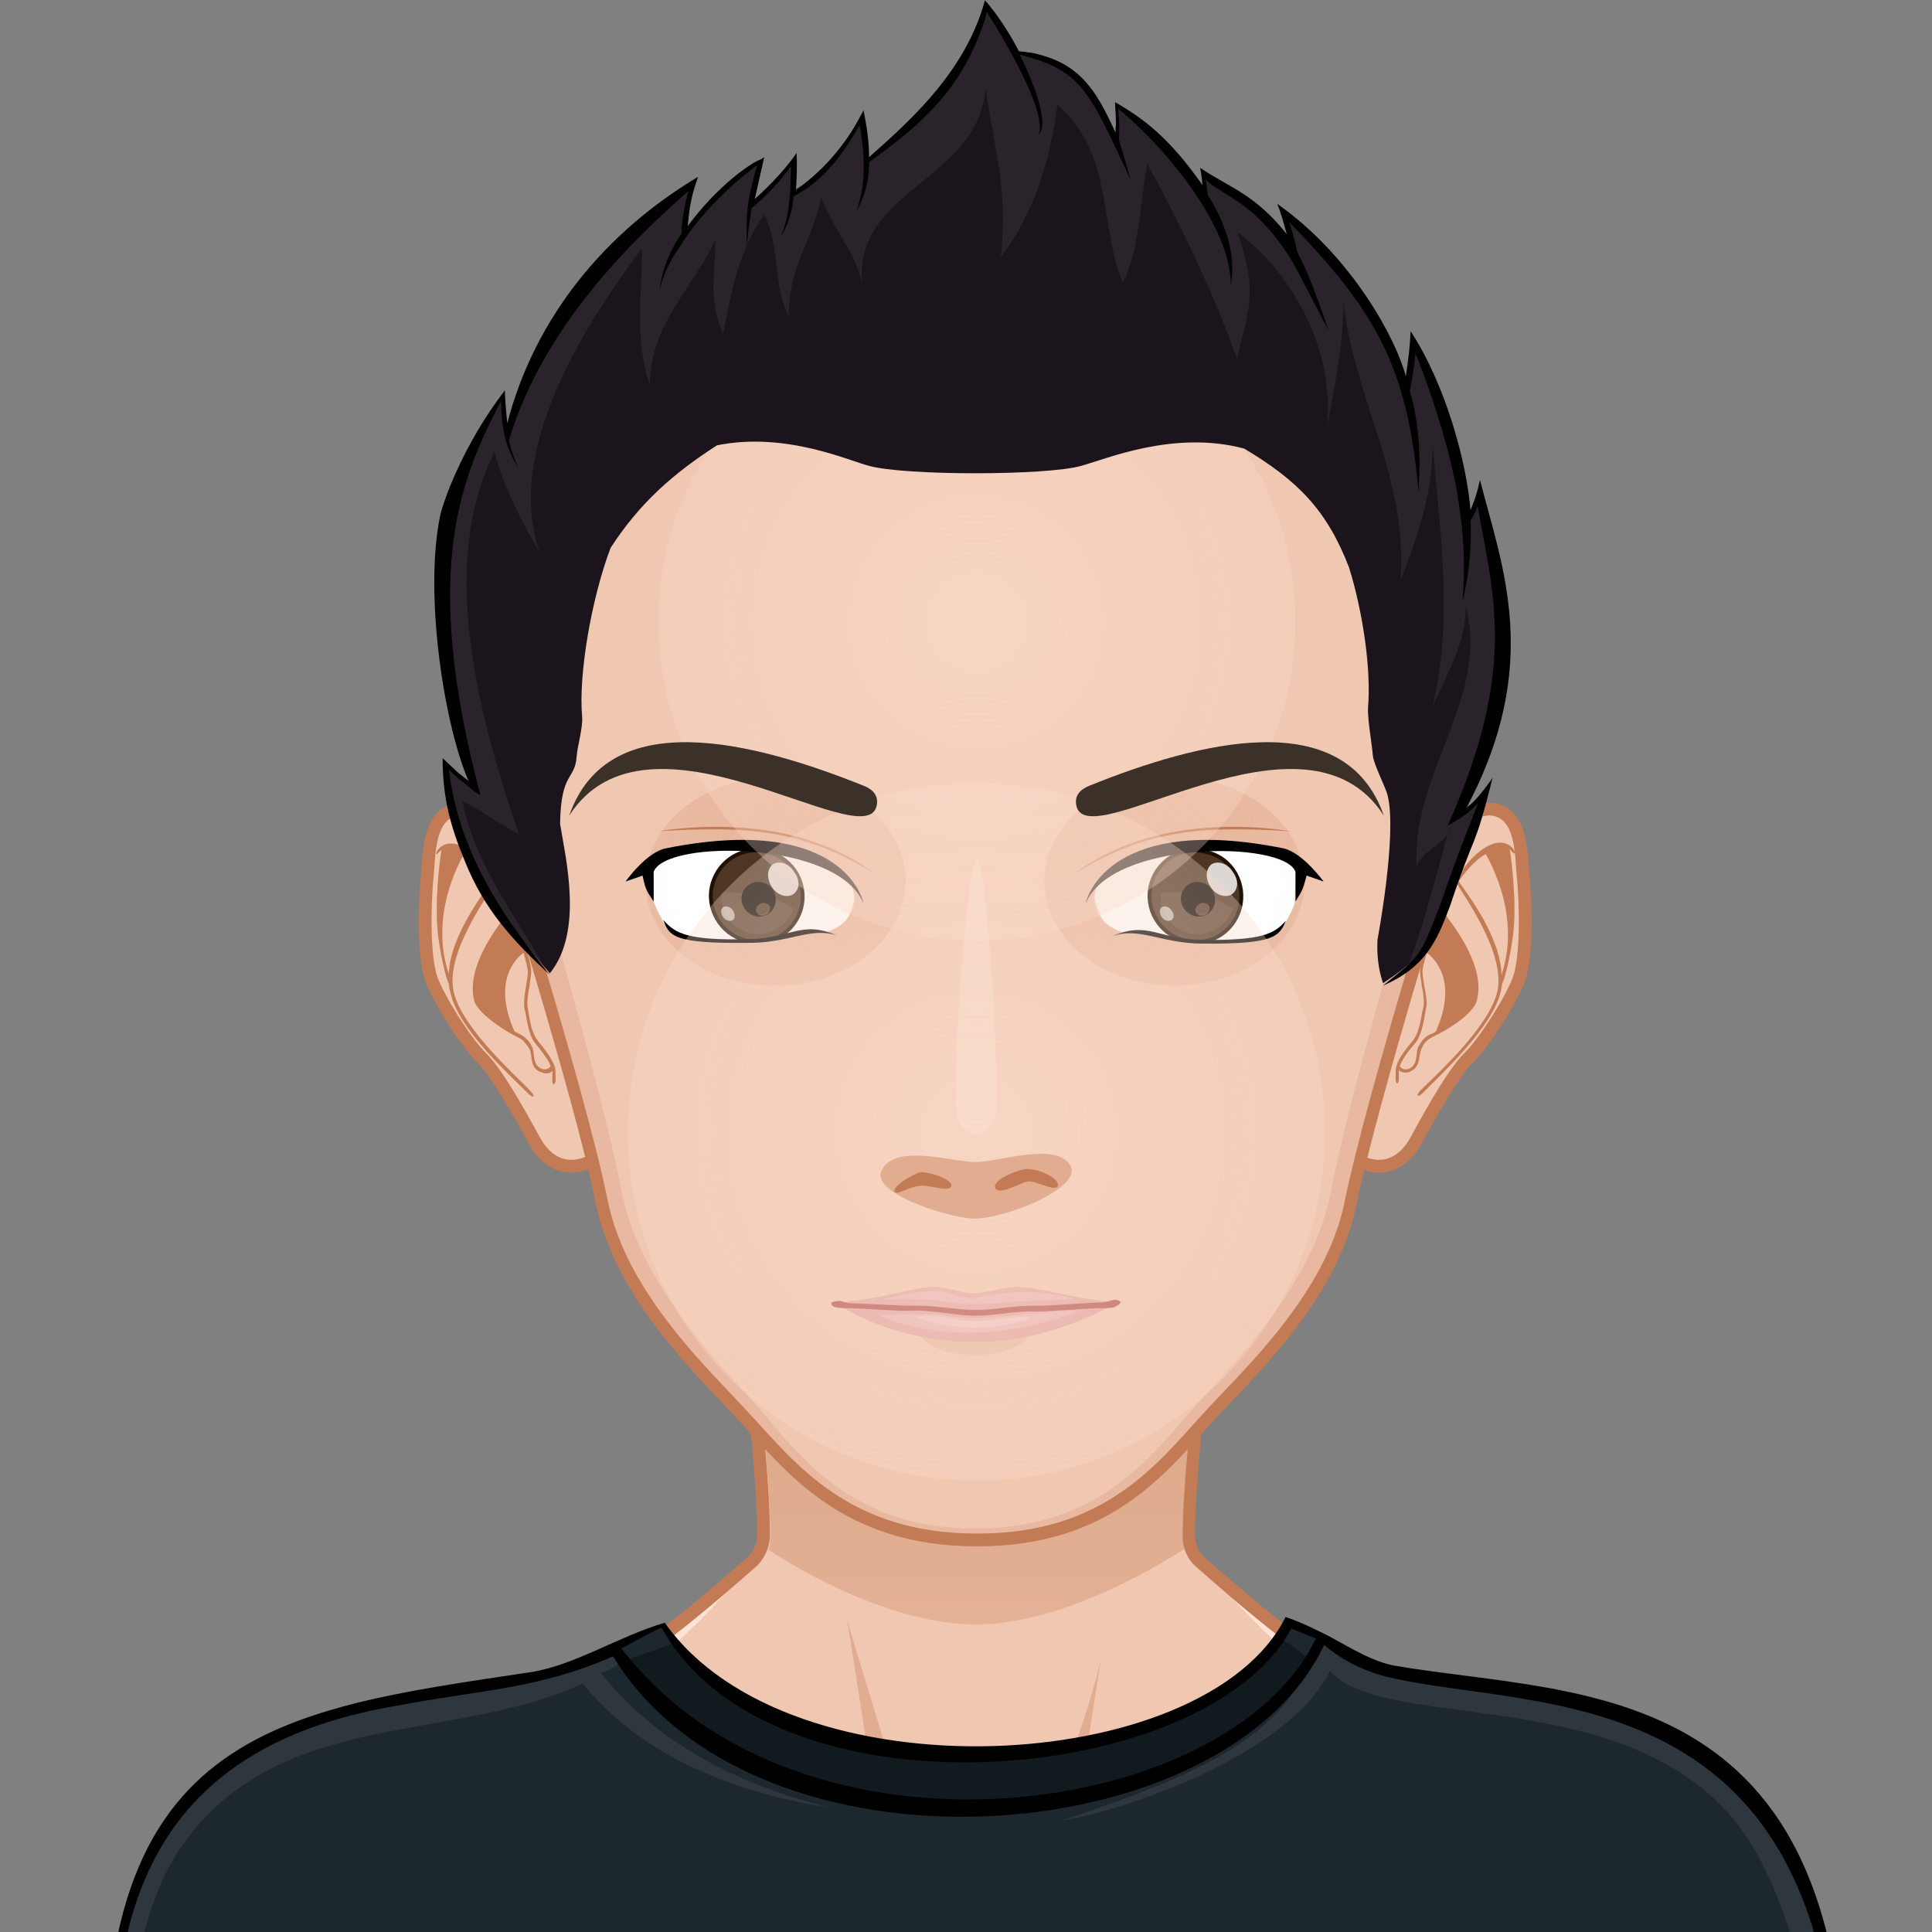 <?xml version="1.0" encoding="utf-8"?>
<!-- Generator: Adobe Illustrator 19.2.1, SVG Export Plug-In . SVG Version: 6.00 Build 0)  -->
<svg version="1.1" id="Layer_2" xmlns="http://www.w3.org/2000/svg" xmlns:xlink="http://www.w3.org/1999/xlink" x="0px" y="0px"
	 viewBox="0 0 800 800" style="enable-background:new 0 0 800 800;" xml:space="preserve">
<rect x="0" y="0" width="800" height="800" fill="#808080" stroke="none"/>
<style type="text/css">
	.st0{fill:#2A232B;}
	.st1{fill:#F0C7B1;}
	.st2{fill:#FFE4D6;}
	.st3{fill:#E1AC8F;}
	.st4{fill:none;stroke:#C27B55;stroke-width:1.553;}
	.st5{fill:url(#SvgjsPath3846_2_);}
	.st6{fill:#1D282E;}
	.st7{fill:#2D373D;}
	.st8{fill:#101A1F;}
	.st9{fill:#F0C7B1;stroke:#C27B55;stroke-width:1.553;}
	.st10{fill:#C27B55;}
	.st11{fill:#E8B9A0;}
	.st12{fill:url(#SvgjsPath3770_2_);}
	.st13{fill:#E0A4A0;}
	.st14{fill:#B2504A;}
	.st15{fill:#E8B4B1;}
	.st16{fill:#EFC6C3;}
	.st17{fill:url(#SvgjsPath3785_2_);}
	.st18{fill:#4D3623;stroke:#1F1105;stroke-width:0.518;}
	.st19{fill:#5C4633;}
	.st20{opacity:0.9;enable-background:new    ;}
	.st21{opacity:0.6;fill:#FFFFFF;enable-background:new    ;}
	.st22{opacity:0.8;fill:#FFFFFF;enable-background:new    ;}
	.st23{fill:url(#SvgjsPath3811_2_);}
	.st24{fill:url(#SvgjsPath3816_2_);}
	.st25{fill:url(#SvgjsPath3793_2_);}
	.st26{fill:url(#SvgjsPath3832_2_);}
	.st27{fill:url(#SvgjsPath3837_2_);}
	.st28{fill:url(#SvgjsPath2882_2_);}
	.st29{fill:url(#SvgjsPath2886_2_);}
	.st30{fill:#3B3128;}
	.st31{opacity:0.2;fill:#FFF5EF;enable-background:new    ;}
	.st32{fill:#1B141C;}
	.st33{fill:#26120B;}
</style>
<g id="svga-group-wrapper_1_" transform="scale(4 4)">
	<g id="svga-group-backs-single_1_">
	</g>
	
		<g id="svga-group-subwrapper_1_" transform="matrix(0.85 0 0 0.85 14.676 16.599) translate(0 2)">
		
			<g id="svga-group-hair-back_1_" transform="matrix(0.96 0 0 1 4 0.02)">
			<path id="SvgjsPath3737_1_" class="st0" d="M102.2,102.4h-1v-1h1V102.4z"/>
		</g>
		<g id="svga-group-humanbody-single_1_">
			<path id="SvgjsPath2890_1_" class="st1" d="M200.4,205.2c-2.3-4.9-8.5-12.2-15.4-14.2c-8.5-2.5-27.8-5.5-34.9-7.2
				c-5.7-1.3-17.3-11.7-21.3-15.2c-0.7-0.6-1.3-1.9-1.3-2.9c-0.1-11.3,4.3-41.1,4.3-41.1h-30.2H71.4c0,0,4.5,29.9,4.3,41.1
				c0,1-0.6,2.2-1.3,2.9c-4,3.5-15.6,13.8-21.3,15.2c-7.1,1.7-26.4,4.8-34.9,7.3c-6.9,2-13.1,9.2-15.4,14.1
				c-3.8,8.3-4.7,23.3-4.7,36.2h103.6h103.6C205.2,228.5,204.3,213.5,200.4,205.2z"/>
			<path id="SvgjsPath2891_1_" class="st2" d="M162.9,188.9c25.2,3.7,35.8,9,39.1,52.5h3.2c0-12.9-0.9-28-4.7-36.2
				c-2.3-4.9-8.5-12.2-15.4-14.2c-8.5-2.5-27.8-5.5-34.9-7.2c-5.7-1.3-18.9-12.5-22.4-16.9c3.5,4.9,13.2,16.2,21.8,19.1
				C153.6,187.4,157,188,162.9,188.9z M53.8,186c8.6-3,18.3-14.2,21.8-19.1c-3.5,4.4-16.7,15.6-22.4,16.9
				c-7.1,1.7-26.4,4.8-34.9,7.3c-6.9,2-13.1,9.2-15.4,14.1c-3.8,8.3-4.7,23.3-4.7,36.2h3.2c3.3-43.2,14-48.9,39.1-52.5
				C46.3,188,49.7,187.4,53.8,186z"/>
			<path id="SvgjsPath2892_1_" class="st3" d="M97.1,202.9c0,0-5.3-1.7-7.3-2.5c-10.8-4.2-46-6.8-46-6.8s37,1.5,45.2,2.9
				c-0.5-4.9-3.1-20.7-3.1-20.7s5.3,17.4,6.6,21.8C93.2,200,97.1,202.9,97.1,202.9z M108.3,201.6c-0.1,0.1-0.2,0.2-0.3,0.3
				C108.1,201.7,108.2,201.7,108.3,201.6z M97.1,202.9c0,0,3,3.1,4.5,3.1c2,0.1,5-3,6.4-4.2c-1.3,1-4.3,1.4-5.5,1.5
				C101.1,203.4,97.1,202.9,97.1,202.9z M118.9,195.2c-1.6,0.3-4.5,0.8-4.5,0.8l2.4-15.4c-0.7,3.2-4.6,16.8-8.4,21
				c2-1.7,6.4-2.5,8.6-2.8c10.6-1.5,10.6-1.5,42.5-5.1C159.5,193.6,129.4,193.5,118.9,195.2z"/>
			<path id="SvgjsPath2893_1_" class="st4" d="M200.4,205.2c-2.3-4.9-8.5-12.2-15.4-14.2c-8.5-2.5-27.8-5.5-34.9-7.2
				c-5.7-1.3-17.3-11.7-21.3-15.2c-0.7-0.6-1.3-1.9-1.3-2.9c-0.1-11.3,4.3-41.1,4.3-41.1h-30.2H71.4c0,0,4.5,29.9,4.3,41.1
				c0,1-0.6,2.2-1.3,2.9c-4,3.5-15.6,13.8-21.3,15.2c-7.1,1.7-26.4,4.8-34.9,7.3c-6.9,2-13.1,9.2-15.4,14.1
				c-3.8,8.3-4.7,23.3-4.7,36.2h103.6h103.6C205.2,228.5,204.3,213.5,200.4,205.2z"/>
		</g>
		<g id="svga-group-chinshadow-single_1_">
			
				<linearGradient id="SvgjsPath3846_2_" gradientUnits="userSpaceOnUse" x1="90.067" y1="87.138" x2="90.067" y2="137.879" gradientTransform="matrix(3.4 0 0 -3.4 -204.589 472.685)">
				<stop  offset="0" style="stop-color:#E1AC8F;stop-opacity:0.8"/>
				<stop  offset="0.7" style="stop-color:#C27B55"/>
			</linearGradient>
			<path id="SvgjsPath3846_1_" class="st5" d="M76.3,167.2c7.2,4.7,16.9,9.1,25.4,9.1c8.1,0,18-4.5,25.3-9.2
				c-0.2-0.4-0.2-0.9-0.2-1.3c-0.1-10.2,3.5-35.2,4.2-40.4H72.3c0.8,5.1,4.4,30.1,4.2,40.4C76.6,166.2,76.5,166.7,76.3,167.2z"/>
		</g>
		<g id="svga-group-clothes-single_1_">
			<path id="SvgjsPath3568_1_" class="st6" d="M113.9,242.6c-19.8,0-42.9-0.1-70.7-0.2l-24.5-0.1c-14.8-0.1-15.7-0.1-17.5-0.1
				l-5.1,0c-4.7-43.4,14.9-54.7,45.3-58.7c8.1-1.1,16-3.2,22.2-7.2c16.9,23,67.1,18.2,75.7-0.7c1.4,0.5,2.6,1.3,4.1,1.8
				c4.8,3.6,11.5,6,18.3,6.4c26.9,1.5,46,13.5,45.6,56.6c0,0.2,0,1.2,0,1.5c-13,0-17.8,0.1-28,0.3
				C165.5,242.3,148.4,242.6,113.9,242.6C113.9,242.6,113.9,242.6,113.9,242.6z"/>
			<path id="SvgjsPath3569_1_" class="st7" d="M206.3,241.3c-0.4-7.6-4.2-29.1-10.7-38.9c-12.9-19.5-43.8-12.6-50.9-20.4
				c-5.2,10.5-25.9,17.2-32.7,18.2c19.9-6.6,28.2-11.3,31.5-22.6c6.6,8.6,42.5,2,56.7,25.2C204.3,209.5,208.2,231.1,206.3,241.3z
				 M55.9,182.2c1.4-0.3,2.1-1.3,3.5-1.7l-1.5-2c-9.4,7.3-44.4,2.7-56.5,24.9c-3.8,7-6.3,23.6-4.3,37.7c0.6-8.7,0.8-27.2,7.3-37.1
				c11.7-17.7,33.1-13,49.3-20.5c7.2,8.9,18.5,13.3,30,15.1C69.4,195,61.1,188.7,55.9,182.2z"/>
			<path id="SvgjsPath3570_1_" class="st8" d="M138.2,177.7c-5.7,11.9-49,25.8-73.5,0.9c-1.5,0.6-6.1,2.2-6.1,2.2
				c17.8,24.2,69.9,24.4,83.8-0.1C142.4,180.7,139.6,178.4,138.2,177.7z"/>
			<path id="SvgjsPath3571_1_" d="M139.3,175.4c-9.7,19.5-60.5,22.2-75.6,0.7c-5.5,1.6-10.8,5.1-16.2,6c-32,4.8-55.7,7.2-51.5,60.2
				c10.3,0-6.8-0.1,47.2,0.2c128,0.7,123.8-0.5,164.2-0.5c0-0.1,0-1.5,0-1.7c2.2-58.4-31.9-55-55-59c-3.3-0.7-6.3-2.9-8.9-4.1
				C142.1,176.5,140.8,175.9,139.3,175.4z M63.3,176.7c13.4,24.2,66.5,19.4,76.7,0.1c1.2,0.5,1.6,0.7,3,1.2
				c-10.6,22.3-63.1,29.3-84.6,1.2C58.7,179.2,61.8,177.3,63.3,176.7z M-2.8,241.4c-2.5-27.4,1.9-49.8,33.9-55.2
				c10.6-2,17.1-2,26.3-6c17.4,28.4,74.7,24,86.6-1.4c1.7,1.5,4.4,3.1,7.7,3.9c18.7,4.5,56.8-0.9,54.8,58.7
				C150.5,240.7,104.1,239-2.8,241.4z"/>
		</g>
		<g id="svga-group-head_1_">
			<g id="svga-group-ears-left_1_" transform="translate(3 0)">
				<path id="SvgjsPath2903_1_" class="st9" d="M45.5,85.6c-1.5-2.5-6.6-9.5-10.4-8.5c-3.1,0.8-3.1,5.1-3.3,7.7
					c-0.4,3.8-0.5,10.3,0.5,13c1,2.6,4.1,7.5,6,9.4c2.4,2.3,6.2,9.7,6.7,10.5c0.7,1.2,2.2,2.9,4.5,2.8c3.2-0.2,5.9-3.2,6.2-4.6
					C57,108,49.5,92.3,45.5,85.6z"/>
				<path id="SvgjsPath2904_1_" class="st10" d="M44,101.2c-0.1-0.6,0-1.6,0.2-2.5c0.1-0.9,0.3-1.7,0.2-2.3c-0.3-2.2-2-6.3-3.1-8.5
					c-1.3-2.6-3.3-5.8-5.9-6.6c-1.1-0.3-1.8,0.1-2.2,0.5c-0.3,0.3-0.4,0.7-0.3,0.7c0.1,0,0.3-0.3,0.6-0.5c0.3-0.2-0.5,0,0,0
					c-0.2,1.1-0.9,6.5-0.4,10.5c0.4,3.1,1.1,5.5,1.3,5.8c0,0.4,0.1,0.7,0.2,1.1c1,4.6,7.8,10.5,9.4,12.2c0.3,0.3,0.6,0.5,0.7,0.4
					c0.1-0.1-0.1-0.4-0.4-0.7c-1.6-1.7-8.3-7.6-9.3-12c-1.1-4.7,4.1-11.6,4.9-13.1c0.4,0.7,0.8,1.3,1,1.9c0.2,0.4,0.4,0.9,0.7,1.5
					c-0.5,0.8-5.3,6.3-4.1,10.8c0.5,1.6,4,3.8,5.3,4.4c0.7,0.3,1,0.8,1.4,1.4c0.4,0.6,0,2.3,1.3,2.8c0.3,0.1,0.5,0.2,0.7,0.2
					c0.4,0,0.6-0.1,0.8-0.3c0,0.3,0,0.6,0,1c0,0.4,0,0.6,0.2,0.6c0.1,0,0.2-0.2,0.2-0.6c0-0.5,0-1.2-0.1-1.5c-0.3-0.9-1.1-2-2-3.1
					C44.3,104.1,44.2,102.1,44,101.2z M34.4,97.1C32,90,35.7,83.4,36.3,82.4c1,0.4,2.7,2.3,3.3,3.3C39.1,86.7,34.5,92.3,34.4,97.1z
					 M45.6,108.6c-1.1-0.5-0.7-2.1-1.1-2.7c-0.3-0.6-0.7-1.1-1.5-1.5c-0.2-0.1-0.4-0.2-0.6-0.3c-2.8-6.3,0.3-9,1.1-9.6
					c0.2,0.8,0.4,1.5,0.5,2c0.1,0.5-0.1,1.3-0.2,2.1c-0.2,1-0.3,2-0.2,2.7c0.3,1,0.4,3.1,1.3,4.2c0.8,1,1.6,2,1.9,2.8
					C46.7,108.5,46.3,108.9,45.6,108.6z"/>
			</g>
			<g id="svga-group-ears-right_1_" transform="translate(-3 0)">
				<path id="SvgjsPath2905_1_" class="st9" d="M157.5,85.6c1.5-2.5,6.6-9.5,10.4-8.5c3.1,0.8,3.1,5.1,3.3,7.7
					c0.4,3.8,0.5,10.3-0.5,13c-1,2.6-4.1,7.5-6,9.4c-2.4,2.3-6.2,9.7-6.7,10.5c-0.7,1.2-2.2,2.9-4.5,2.8c-3.2-0.2-5.9-3.2-6.2-4.6
					C146,108,153.5,92.3,157.5,85.6z"/>
				<path id="SvgjsPath2906_1_" class="st10" d="M157.8,105.2c-0.9,1.1-1.7,2.1-2,3.1c-0.1,0.3-0.1,1-0.1,1.5c0,0.4,0.1,0.6,0.2,0.6
					c0.1,0,0.2-0.2,0.2-0.6c0-0.3,0-0.7,0-1c0.2,0.2,0.5,0.3,0.8,0.3c0.2,0,0.4,0,0.7-0.2c1.2-0.5,0.9-2.2,1.3-2.8
					c0.3-0.6,0.6-1,1.4-1.4c1.4-0.6,4.9-2.7,5.3-4.4c1.2-4.5-3.6-10-4.1-10.8c0.2-0.5,0.5-1.1,0.7-1.5c0.3-0.6,0.6-1.2,1-1.9
					c0.8,1.5,5.9,8.4,4.9,13.1c-1,4.4-7.7,10.4-9.3,12c-0.3,0.3-0.5,0.6-0.4,0.7c0.1,0.1,0.4-0.1,0.7-0.4c1.6-1.7,8.3-7.7,9.4-12.2
					c0.1-0.4,0.1-0.7,0.2-1.1c0.2-0.3,0.9-2.7,1.3-5.8c0.5-4-0.2-9.4-0.4-10.5c0.5,0-0.3-0.2,0,0c0.3,0.3,0.5,0.6,0.6,0.5
					c0.1,0,0-0.4-0.3-0.7c-0.4-0.4-1.1-0.8-2.2-0.5c-2.6,0.8-4.6,4.1-5.9,6.6c-1.1,2.2-2.8,6.3-3.1,8.5c-0.1,0.6,0.1,1.4,0.2,2.3
					c0.2,0.9,0.3,1.9,0.2,2.5C158.8,102.1,158.7,104.1,157.8,105.2z M163.4,85.8c0.7-1.1,2.3-2.9,3.3-3.3c0.5,1,4.3,7.5,1.9,14.7
					C168.5,92.3,163.9,86.7,163.4,85.8z M156.2,108.3c0.3-0.8,1.1-1.9,1.9-2.8c0.9-1.1,1.1-3.2,1.3-4.2c0.2-0.7,0-1.7-0.2-2.7
					c-0.1-0.8-0.3-1.6-0.2-2.1c0.1-0.6,0.3-1.3,0.5-2c0.8,0.6,3.9,3.3,1.1,9.6c-0.2,0.1-0.4,0.3-0.6,0.3c-0.9,0.4-1.2,1-1.5,1.5
					c-0.4,0.6,0,2.2-1.1,2.7C156.7,108.9,156.3,108.5,156.2,108.3z"/>
			</g>
			
				<g id="svga-group-faceshape-wrap_1_" transform="matrix(0.96 0 0 1 4 0.016)">
				<g id="svga-group-faceshape-single_1_">
					<path id="SvgjsPath3843_1_" class="st1" d="M101.7-0.8c-34.8,0.1-63.1,28.7-63,63.9c0,5.6,0.7,11,2.1,16.2h0
						c0,0.1,10.7,32.6,13.4,45.6c2.5,11.7,13.4,21.2,18.3,26.4c5.7,5.9,12.7,14.7,29.2,14.7c16.5,0.1,23.5-8.7,29.2-14.7
						c4.9-5.2,15.9-14.7,18.3-26.4c2.8-13.1,13.4-45.6,13.4-45.6h0c1.3-5.2,2.1-10.6,2.1-16.2C164.8,27.9,136.5-0.7,101.7-0.8z"/>
					<path id="SvgjsPath3844_1_" class="st11" d="M136.4,9.8c15.1,11.6,25,30.5,25,51.9c0,5.6-0.7,11-2,16.2h0
						c0,0.1-10.1,32.5-12.7,45.6c-2.3,11.7-12.7,21.2-17.4,26.4c-5.4,5.9-12.1,14.7-27.6,14.7c-15.6,0.1-22.3-8.7-27.6-14.7
						c-4.7-5.2-15-14.7-17.4-26.4c-2.6-13.1-12.7-45.6-12.7-45.6h0c-1.3-5.2-2-10.6-2-16.2c0-21.4,9.8-40.3,25-51.9
						c-17.1,11.4-28.4,31-28.4,53.3c0,5.6,0.7,11,2.1,16.2h0c0,0.1,10.7,32.6,13.4,45.6c2.5,11.7,13.4,21.2,18.3,26.4
						c5.7,5.9,12.7,14.7,29.2,14.7c16.5,0.1,23.5-8.7,29.2-14.7c4.9-5.2,15.9-14.7,18.3-26.4c2.8-13.1,13.4-45.6,13.4-45.6h0
						c1.3-5.2,2.1-10.6,2.1-16.2C164.8,40.8,153.5,21.2,136.4,9.8z"/>
					<path id="SvgjsPath3845_1_" class="st4" d="M101.7-0.8c-34.8,0.1-63.1,28.7-63,63.9c0,5.6,0.7,11,2.1,16.2h0
						c0,0.1,10.7,32.6,13.4,45.6c2.5,11.7,13.4,21.2,18.3,26.4c5.7,5.9,12.7,14.7,29.2,14.7c16.5,0.1,23.5-8.7,29.2-14.7
						c4.9-5.2,15.9-14.7,18.3-26.4c2.8-13.1,13.4-45.6,13.4-45.6h0c1.3-5.2,2.1-10.6,2.1-16.2C164.8,27.9,136.5-0.7,101.7-0.8z"/>
				</g>
			</g>
			<g id="svga-group-mouth-single_1_">
				
					<linearGradient id="SvgjsPath3770_2_" gradientUnits="userSpaceOnUse" x1="90.068" y1="96.884" x2="90.068" y2="98.955" gradientTransform="matrix(3.4 0 0 -3.4 -204.589 472.685)">
					<stop  offset="0.1" style="stop-color:#E8B9A0"/>
					<stop  offset="1" style="stop-color:#E1AC8F"/>
				</linearGradient>
				<path id="SvgjsPath3770_1_" class="st12" d="M101.6,143.5c-5.4,0-6.7-2.3-6.7-2.3c7.1,1.5,13.3-0.1,13.3-0.1
					S106.4,143.5,101.6,143.5z"/>
				<path id="SvgjsPath3774_1_" class="st13" d="M84.5,137.1c5.7-0.4,9.1-1.8,11.9-1.9c1.5,0,3.1,0.6,4.6,0.8
					c1.1,0.1,4.2-0.8,5.4-0.8c3,0,7.3,1.5,12.3,1.9c0.2,0,0,0,0,0s-7.5,4.8-17.1,4.8C90.7,141.9,84.5,137.1,84.5,137.1
					S84.3,137.1,84.5,137.1z"/>
				<path id="SvgjsPath3775_1_" class="st14" d="M119.2,137c-0.1-0.1-0.6-0.3-0.8-0.2c-0.4,0-0.9,0.3-1.7,0.3c-1,0-6.1,0.4-7.5,0.4
					c-2.8-0.1-5,0.5-7.6,0.5c-2.6,0-5-0.6-7.8-0.5c-1.4,0-6.3-0.3-7.3-0.3c-0.8,0-1.2-0.3-1.5-0.3c-0.2,0-0.9,0.1-1,0.2
					c-0.1,0.1,0.1,0.5,0.3,0.5c0.4,0.2,1.5,0.2,2.2,0.2c1,0,5.9,0.4,7.3,0.3c2.7-0.1,5.1,0.6,7.7,0.6c2.6,0,4.8-0.6,7.5-0.5
					c1.4,0,6.5-0.4,7.5-0.4c0.7,0,1.8,0,2.1-0.2C119,137.4,119.3,137.1,119.2,137z"/>
				<path id="SvgjsPath3776_1_" class="st15" d="M89.6,138.6c10.2-0.3,6.5,0.2,11.3,0.4c2.5,0.1,10.2-1,13.2-0.9
					C104.8,141.8,96.2,141.4,89.6,138.6z M113.7,136.7c-6.2-1.8-10.9-0.3-12.1-0.2c-3.9,0.3-1.8-2.1-11.4,0.2
					c9.3-0.1,6.7,0.5,11.1,0.6C103.1,137.3,111.8,136.6,113.7,136.7z"/>
				<path id="SvgjsPath3777_1_" class="st16" d="M94.1,138.8c5.2-0.3,4.5,1.1,10.4,0.3c1.6-0.2,2.3-0.3,4-0.2
					C103.5,140.8,98.2,140.4,94.1,138.8z"/>
			</g>
			
				<g id="svga-group-eyes-left_1_" transform="matrix(0.9 0 0 0.9 7.353 8.61) translate(0 2)">
				<g id="svga-group-eyesback-left_1_">
					
						<radialGradient id="SvgjsPath3785_2_" cx="172.897" cy="121.967" r="13.296" gradientTransform="matrix(-3.241 1.223999e-03 1.223999e-03 -2.851 634.694 431.515)" gradientUnits="userSpaceOnUse">
						<stop  offset="0" style="stop-color:#FFFFFF"/>
						<stop  offset="0.544" style="stop-color:#FDFEFE"/>
						<stop  offset="0.74" style="stop-color:#F6F8F9"/>
						<stop  offset="0.879" style="stop-color:#EAEFF2"/>
						<stop  offset="0.992" style="stop-color:#D9E3E8"/>
						<stop  offset="1" style="stop-color:#D8E2E7"/>
					</radialGradient>
					<path id="SvgjsPath3785_1_" class="st17" d="M84.2,90.8C80.8,90,79,91.9,74,92c-8.3,0.2-10.3-0.6-11.6-2.7
						c-0.5-0.9-1.1-2-1.3-2.7L61,82.3c1.4-4.1,20.2-4.5,26.8,1.8c0.3,0.7,0.4,1.3,0.5,1.9c-0.2,1-0.5,1.9-1,2.8
						C86.6,89.8,85.5,90.4,84.2,90.8z"/>
				</g>
				<g id="svga-group-eyesiriswrapper-left_1_" transform="translate(0.25 0.25)">
					<g id="svga-group-eyesiriscontrol-left_1_">
						<g id="svga-group-eyesiris-left_1_">
							<path id="SvgjsPath3495_1_" class="st18" d="M80.8,87.2c-0.9,3.3-4.3,5.3-7.6,4.3c-3.3-0.9-5.3-4.3-4.4-7.6
								c0.9-3.3,4.3-5.3,7.6-4.3C79.7,80.4,81.7,83.9,80.8,87.2z"/>
							<path id="SvgjsPath3496_1_" class="st19" d="M79.8,87.2c-0.9,2.5-3.5,4-6.1,3.3c-2.4-0.7-3.9-2.9-3.7-5.4
								c0.9-0.1,1.9-0.1,2.9,0c0,0,0,0.1,0,0.1c-0.3,1.2,0.4,2.4,1.6,2.7c1.2,0.3,2.5-0.3,2.8-1.5c0-0.2,0.1-0.3,0.1-0.5
								C78.2,86.3,79,86.7,79.8,87.2z"/>
							<path id="SvgjsPath3497_1_" class="st20" d="M75.6,83.7c-1.2-0.4-2.5,0.4-2.8,1.6c-0.3,1.2,0.4,2.5,1.7,2.9
								c1.2,0.4,2.5-0.4,2.8-1.6C77.6,85.3,76.9,84,75.6,83.7z M75.9,88.1c-0.5,0.2-1.1-0.1-1.2-0.5c-0.1-0.4,0.2-0.9,0.7-1.1
								c0.5-0.2,1.1,0.1,1.2,0.5C76.7,87.4,76.4,87.9,75.9,88.1z"/>
							<path id="SvgjsPath3498_1_" class="st21" d="M71.5,88.8c-0.4,0.2-1,0-1.3-0.5c-0.3-0.5-0.3-1.1,0.1-1.3c0.4-0.2,1,0,1.3,0.5
								C71.9,88,71.9,88.6,71.5,88.8z"/>
							<path id="SvgjsPath3499_1_" class="st22" d="M79.7,85.3c-0.9,0.5-2.2,0.1-2.9-1.1c-0.7-1.1-0.6-2.4,0.2-3
								c0.9-0.5,2.2-0.1,2.9,1.1C80.7,83.4,80.6,84.7,79.7,85.3z"/>
						</g>
					</g>
				</g>
				<g id="svga-group-eyesfront-left_1_">
					<path id="SvgjsPath3810_1_" class="st1" d="M53.8,85.6C53.4,89,64,108.4,74.6,108.4s20.2-5.5,20.2-22.8
						c0-18.4-9.6-22.8-20.2-22.8S55.8,68.6,53.8,85.6z M61.1,86.6L61,82.3c1.4-4.1,20.2-4.5,26.8,1.8c1.4,3.3-0.4,5.7-3.7,6.7
						C80.8,90,79,91.9,74,92c-8.3,0.2-10.3-0.6-11.6-2.7C61.9,88.4,61.4,87.3,61.1,86.6z"/>
					
						<radialGradient id="SvgjsPath3811_2_" cx="94.378" cy="28.892" r="18.534" fx="105.338" fy="24.854" gradientTransform="matrix(3.059 5.599795e-02 -5.079595e-02 2.154 -209.597 15.733)" gradientUnits="userSpaceOnUse">
						<stop  offset="0" style="stop-color:#E1AC8F"/>
						<stop  offset="0.7" style="stop-color:#E1AC8F;stop-opacity:0.3"/>
						<stop  offset="1" style="stop-color:#F0C7B1;stop-opacity:0"/>
					</radialGradient>
					<path id="SvgjsPath3811_1_" class="st23" d="M60,83.9c0,7.8,7.9,14.1,17.6,14c9.7,0,17.6-6.4,17.6-14.2c0-7.8-7.9-14.1-17.6-14
						C67.8,69.7,60,76.1,60,83.9z M61.1,86.6L61,82.3c1.4-4.1,20.2-4.5,26.8,1.8c1.4,3.3-0.4,5.7-3.7,6.7C80.8,90,79,91.9,74,92
						c-8.3,0.2-10.3-0.6-11.6-2.7C61.9,88.4,61.4,87.3,61.1,86.6z"/>
					
						<radialGradient id="SvgjsPath3816_2_" cx="86.592" cy="122.999" r="24.033" gradientTransform="matrix(3.357 -0.153 -0.176 -2.92 -196.562 476.258)" gradientUnits="userSpaceOnUse">
						<stop  offset="0.9" style="stop-color:#000000;stop-opacity:0"/>
						<stop  offset="1" style="stop-color:#000000;stop-opacity:0.2"/>
					</radialGradient>
					<path id="SvgjsPath3816_1_" class="st24" d="M62.4,89.3c-0.5-0.9-1.1-2-1.3-2.7L61,82.3c1.4-4.1,20.2-4.5,26.8,1.8
						c1.4,3.3-0.4,5.7-3.7,6.7C80.8,90,79,91.9,74,92C65.7,92.2,63.7,91.4,62.4,89.3z"/>
					<path id="SvgjsPath3820_1_" class="st10" d="M90.8,82.6c-10-6-17.3-6.3-29.1-5.6C71.6,75.5,82.9,76.6,90.8,82.6z"/>
					<path id="SvgjsPath3821_1_" d="M89.5,86.8c-3.4-8.6-26.9-8.7-28.4-4.3v4C60.1,85,60,84.9,59.6,83l-2.3,0.8c0,0,2.8-4,5.5-4.5
						C85.8,74.7,89.3,85.5,89.5,86.8z M85.9,91.1c-4.8-2.1-6.2,0.4-12,0.5c-8.3,0.2-9.9-0.8-11.5-2.6c0.8,2.2,1.4,3.2,11.3,3.1
						C79.3,92.2,82.3,89.9,85.9,91.1z"/>
				</g>
			</g>
			
				<g id="svga-group-eyes-right_1_" transform="matrix(0.9 0 0 0.9 12.625 8.61) translate(0 2)">
				<g id="svga-group-eyesback-right_1_">
					
						<radialGradient id="SvgjsPath3793_2_" cx="92.818" cy="121.935" r="13.297" gradientTransform="matrix(3.241 1.223999e-03 -1.223999e-03 -2.851 -171.919 431.522)" gradientUnits="userSpaceOnUse">
						<stop  offset="0" style="stop-color:#FFFFFF"/>
						<stop  offset="0.544" style="stop-color:#FDFEFE"/>
						<stop  offset="0.74" style="stop-color:#F6F8F9"/>
						<stop  offset="0.879" style="stop-color:#EAEFF2"/>
						<stop  offset="0.992" style="stop-color:#D9E3E8"/>
						<stop  offset="1" style="stop-color:#D8E2E7"/>
					</radialGradient>
					<path id="SvgjsPath3793_1_" class="st25" d="M119,90.8c3.4-0.8,5.1,1.1,10.2,1.2c8.3,0.2,10.3-0.6,11.6-2.7
						c0.5-0.9,1.1-2,1.3-2.7l0.1-4.3c-1.4-4.1-20.2-4.5-26.8,1.8c-0.3,0.7-0.4,1.3-0.5,1.9c0.2,1,0.5,1.9,1,2.8
						C116.6,89.8,117.7,90.4,119,90.8z"/>
				</g>
				<g id="svga-group-eyesiriswrapper-right_1_" transform="translate(-0.25 0.25)">
					<g id="svga-group-eyesiriscontrol-right_1_">
						<g id="svga-group-eyesiris-right_1_">
							<path id="SvgjsPath3500_1_" class="st18" d="M134.8,87.2c-0.9,3.3-4.3,5.3-7.6,4.3c-3.3-0.9-5.3-4.3-4.4-7.6
								c0.9-3.3,4.3-5.3,7.6-4.3C133.8,80.4,135.7,83.9,134.8,87.2z"/>
							<path id="SvgjsPath3501_1_" class="st19" d="M133.9,87.2c-0.9,2.5-3.5,4-6.1,3.3c-2.4-0.7-3.9-2.9-3.7-5.4
								c0.9-0.1,1.9-0.1,2.9,0c0,0,0,0.1,0,0.1c-0.3,1.2,0.4,2.4,1.6,2.7c1.2,0.3,2.5-0.3,2.8-1.5c0-0.2,0.1-0.3,0.1-0.5
								C132.2,86.3,133.1,86.7,133.9,87.2z"/>
							<path id="SvgjsPath3502_1_" class="st20" d="M129.7,83.7c-1.2-0.4-2.5,0.4-2.8,1.6c-0.3,1.2,0.4,2.5,1.7,2.9
								c1.2,0.4,2.5-0.4,2.8-1.6C131.7,85.3,130.9,84,129.7,83.7z M130,88.1c-0.5,0.2-1.1-0.1-1.2-0.5c-0.1-0.4,0.2-0.9,0.7-1.1
								c0.5-0.2,1.1,0.1,1.2,0.5C130.8,87.4,130.5,87.9,130,88.1z"/>
							<path id="SvgjsPath3503_1_" class="st21" d="M125.5,88.8c-0.4,0.2-1,0-1.3-0.5c-0.3-0.5-0.3-1.1,0.1-1.3c0.4-0.2,1,0,1.3,0.5
								C126,88,125.9,88.6,125.5,88.8z"/>
							<path id="SvgjsPath3504_1_" class="st22" d="M133.7,85.3c-0.9,0.5-2.2,0.1-2.9-1.1c-0.7-1.1-0.6-2.4,0.2-3
								c0.9-0.5,2.2-0.1,2.9,1.1C134.7,83.4,134.6,84.7,133.7,85.3z"/>
						</g>
					</g>
				</g>
				<g id="svga-group-eyesfront-right_1_">
					<path id="SvgjsPath3831_1_" class="st1" d="M128.6,62.8c-10.6,0-20.2,4.4-20.2,22.8c0,17.3,9.6,22.8,20.2,22.8
						s20.6-18.7,20.8-22.8C150.2,68.5,139.2,62.8,128.6,62.8z M140.8,89.3c-1.3,2.1-3.3,2.9-11.6,2.7c-5-0.1-6.7-2-10.2-1.2
						c-3.2-1-5.1-3.3-3.7-6.7c6.6-6.4,25.4-5.9,26.8-1.8l-0.1,4.3C141.9,87.3,141.3,88.4,140.8,89.3z"/>
					
						<radialGradient id="SvgjsPath3832_2_" cx="166.856" cy="26.851" r="18.534" fx="177.816" fy="22.814" gradientTransform="matrix(-3.059 5.599795e-02 5.079595e-02 2.154 634.671 16.069)" gradientUnits="userSpaceOnUse">
						<stop  offset="0" style="stop-color:#E1AC8F"/>
						<stop  offset="0.7" style="stop-color:#E1AC8F;stop-opacity:0.3"/>
						<stop  offset="1" style="stop-color:#F0C7B1;stop-opacity:0"/>
					</radialGradient>
					<path id="SvgjsPath3832_1_" class="st26" d="M125.7,69.7c-9.7,0-17.6,6.2-17.6,14c0,7.8,7.8,14.2,17.6,14.2
						c9.7,0,17.6-6.2,17.6-14C143.3,76.1,135.4,69.7,125.7,69.7z M140.8,89.3c-1.3,2.1-3.3,2.9-11.6,2.7c-5-0.1-6.7-2-10.2-1.2
						c-3.2-1-5.1-3.3-3.7-6.7c6.6-6.4,25.4-5.9,26.8-1.8l-0.1,4.3C141.9,87.3,141.3,88.4,140.8,89.3z"/>
					
						<radialGradient id="SvgjsPath3837_2_" cx="152.196" cy="119.264" r="24.033" gradientTransform="matrix(-3.357 -0.153 0.176 -2.92 620.69 475.367)" gradientUnits="userSpaceOnUse">
						<stop  offset="0.9" style="stop-color:#000000;stop-opacity:0"/>
						<stop  offset="1" style="stop-color:#000000;stop-opacity:0.2"/>
					</radialGradient>
					<path id="SvgjsPath3837_1_" class="st27" d="M140.8,89.3c0.5-0.9,1.1-2,1.3-2.7l0.1-4.3c-1.4-4.1-20.2-4.5-26.8,1.8
						c-1.4,3.3,0.4,5.7,3.7,6.7c3.4-0.8,5.1,1.1,10.2,1.2C137.5,92.2,139.5,91.4,140.8,89.3z"/>
					<path id="SvgjsPath3841_1_" class="st10" d="M112.4,82.6c10-6,17.3-6.3,29.1-5.6C131.7,75.5,120.3,76.6,112.4,82.6z"/>
					<path id="SvgjsPath3842_1_" d="M140.4,79.3c2.6,0.5,5.5,4.5,5.5,4.5l-2.3-0.8c-0.5,1.8-0.5,1.9-1.5,3.5v-4
						c-1.5-4.3-25-4.3-28.4,4.3C113.9,85.5,117.5,74.7,140.4,79.3z M129.5,92.2c9.8,0.1,10.4-1,11.3-3.1c-1.6,1.8-3.2,2.7-11.5,2.6
						c-5.8-0.1-7.2-2.6-12-0.5C120.9,89.9,124,92.2,129.5,92.2z"/>
				</g>
			</g>
			<g id="svga-group-facehighlight-single_1_">
				
					<radialGradient id="SvgjsPath2882_2_" cx="90.067" cy="104.803" r="42.458" gradientTransform="matrix(3.4 0 0 -3.4 -204.589 472.685)" gradientUnits="userSpaceOnUse">
					<stop  offset="0" style="stop-color:#FFE4D6;stop-opacity:0.5"/>
					<stop  offset="0.9" style="stop-color:#F0C7B1;stop-opacity:0"/>
				</radialGradient>
				<path id="SvgjsPath2882_1_" class="st28" d="M144.1,116.3c0,23.4-18.9,42.5-42.4,42.5c-23.4,0-42.5-18.9-42.5-42.4
					c0-23.4,18.9-42.5,42.4-42.6C125,73.9,144.1,92.9,144.1,116.3z"/>
				
					<radialGradient id="SvgjsPath2886_2_" cx="90.067" cy="123.077" r="38.315" gradientTransform="matrix(3.4 0 0 -3.4 -204.589 472.685)" gradientUnits="userSpaceOnUse">
					<stop  offset="0" style="stop-color:#FFE4D6;stop-opacity:0.5"/>
					<stop  offset="0.9" style="stop-color:#F0C7B1;stop-opacity:0"/>
				</radialGradient>
				<path id="SvgjsPath2886_1_" class="st29" d="M140.5,54.2c0,21.4-17.4,38.8-38.8,38.8c-21.4,0-38.8-17.4-38.8-38.8
					s17.4-38.8,38.8-38.8C123.1,15.4,140.5,32.8,140.5,54.2z"/>
			</g>
			
				<g id="svga-group-eyebrows-left_1_" transform="matrix(0.95 0 0 0.95 3.515 3.601) translate(-2 2)">
				<path id="SvgjsPath3505_1_" class="st30" d="M53.1,76.1c10.1-15.7,37.8,5.3,39.4-1.2c0.3-1.3-0.4-2.1-1.6-2.6
					C76.7,66.6,58.1,61.8,53.1,76.1z"/>
			</g>
			
				<g id="svga-group-eyebrows-right_1_" transform="matrix(0.95 0 0 0.95 6.485 3.601) translate(2 2)">
				<path id="SvgjsPath3506_1_" class="st30" d="M150.4,76.1c-10.1-15.7-37.8,5.3-39.4-1.2c-0.3-1.3,0.4-2.1,1.6-2.6
					C126.7,66.6,145.4,61.8,150.4,76.1z"/>
			</g>
			
				<g id="svga-group-nose-single_1_" transform="matrix(1.25 0 0 1.25 -25.065 -25.751)">
				<path id="SvgjsPath3850_1_" class="st3" d="M92.1,117.5c-0.9,2.1,6.1,4.4,8.8,4.6c2.9,0.2,11-3,9.6-5.2
					c-1.4-2.3-6.9-0.3-9.2-0.3C99,116.6,93.3,114.7,92.1,117.5z"/>
				<path id="SvgjsPath3851_1_" class="st10" d="M103.2,119.1c-0.2-0.8,1.9-1.6,2.8-1.8c1.1-0.2,3.5,0.8,3.3,1.6
					c-0.2,0.7-2.2-0.6-3-0.4C105.5,118.7,103.5,119.9,103.2,119.1z M96.1,118.9c1,0,2.5,0.6,2.8,0.1c0.3-0.7-2.2-1.5-3-1.4
					c-0.6,0.1-2.8,1.4-2.5,1.9C93.7,119.9,94.8,118.9,96.1,118.9z"/>
				<path id="SvgjsPath3852_1_" class="st31" d="M101.4,113.9c0.6,0,1.8-0.8,1.9-2.3c0.2-6.2-1-24.7-1.9-24.6
					c-0.8,0.1-2.3,18.3-2,24.6C99.5,113.1,100.7,113.9,101.4,113.9z"/>
			</g>
			
				<g id="svga-group-beardwrap_1_" transform="matrix(0.96 0 0 1 4 0.004)">
				<g id="svga-group-beard-single_1_">
					<path id="SvgjsPath3018_1_" class="st0" d="M101.7,17.1L101.7,17.1L101.7,17.1L101.7,17.1z"/>
				</g>
			</g>
			<g id="svga-group-mustache-single_1_">
				<path id="SvgjsPath3016_1_" class="st0" d="M101.6,17.1L101.6,17.1L101.6,17.1L101.6,17.1z"/>
			</g>
			
				<g id="svga-group-hair-front_1_" transform="matrix(0.96 0 0 1 4.001 0.009)">
				<path id="SvgjsPath3739_1_" class="st32" d="M168.3,50.8c-0.2-3.4-1.6-8.6-2.6-11.7c-1.2,2-1.3,2-1.9,3
					c-0.2-1.3-1.7-14.4-6.6-22c-0.6,2,0.1,4.3-1.1,5.8c-2.7-5.5-6.5-15.1-15.4-21.4c0.9,2.4,0.4,3,0.6,3.8
					c-2.6-3.8-5.7-5.7-10.7-8.6c0,1.7,0.2,2.9,0.2,2.9c-1.8-2.1-6-8-11.3-11.4c0.3,0.9-0.3,2.9-0.1,3.8c-1.8-3.7-7.1-10.9-12.4-10.1
					c-1.5-1.5-2.8-4-4.1-5.7c-0.8,4.5-7.9,14.3-15.2,18.7c0.2-1.9-0.1-3.5-0.6-5.4c-1.3,2.7-5.6,7.9-8.7,9.2C78.8,0.6,78.6-2,78.6-2
					c-1.6,2.2-3.1,3.4-5.2,5.3c0-1.2,0.6-3.8,1-5.1c-3.4,1.5-6.8,5.5-9.3,8.4c-0.3-1.7,0.3-5.1,0.8-5.9c-12.2,8.1-18,14.6-23.6,30.2
					c-0.4-0.8-0.6-1.7-0.7-4.3c-7,11.3-10.9,19.2-3.6,47.4c-1.5-0.9-2.3-1.5-3.5-2.7c1.8,11.8,4.3,15.7,13.1,25.7
					c4.3-5.1,2-14,1.3-18.2c0.1-6.4,1.9-5.3,2.1-8.2c0.1-1.3,0.8-3.5,0.7-4.8c-0.5-5.2,1.2-14.5,3.6-20.6c3.7-5.5,8-9.1,13.5-12.5
					c8.7-1.7,16.8,1.9,19.3,2.5c4.5,1.2,22.5,1.2,26.9,0c3.1-0.8,11.8-4.4,20.7-2.1c6.8,3.9,10.5,7.5,13.3,14.5
					c1.8,5.6,2.8,12.5,2.4,17c-0.1,1.3,0.5,4.5,0.6,5.8c0.1,1.2,1.6,3.8,1.9,5c1.2,4.8-1.3,17.5-1.3,17.5c-0.1,1.8,0.1,3.6,0.7,5.3
					c6.4-4,6.8-6.4,7.8-9.4c0.8-2.5,4.8-11.9,4.9-13.7c-0.8,0.9-2.5,2-3.4,2.4c0.7-2.9,4.1-8.2,4.7-11.4
					C168.6,61,168.6,56.5,168.3,50.8z"/>
				<path id="SvgjsPath3740_1_" class="st0" d="M168.3,50.8c-0.2-3.4-1.6-8.6-2.6-11.7c-1.2,2-1.3,2-1.9,3c-0.2-1.3-1.7-14.4-6.6-22
					c-0.6,2,0.1,4.3-1.1,5.8c-2.7-5.5-6.5-15.1-15.4-21.4c0.9,2.4,0.4,3,0.6,3.8c-2.6-3.8-5.7-5.7-10.7-8.6c0,1.7,0.2,2.9,0.2,2.9
					c-1.8-2.1-6-8-11.3-11.4c0.3,0.9-0.3,2.9-0.1,3.8c-1.8-3.7-7.1-10.9-12.4-10.1c-1.5-1.5-2.8-4-4.1-5.7
					c-0.8,4.5-7.9,14.3-15.2,18.7c0.2-1.9-0.1-3.5-0.6-5.4c-1.3,2.7-5.6,7.9-8.7,9.2C78.8,0.6,78.6-2,78.6-2
					c-1.6,2.2-3.1,3.4-5.2,5.3c0-1.2,0.6-3.8,1-5.1c-3.4,1.5-6.8,5.5-9.3,8.4c-0.3-1.7,0.3-5.1,0.8-5.9c-12.2,8.1-18,14.6-23.6,30.2
					c-0.4-0.8-0.6-1.7-0.7-4.3c-7,11.3-10.9,19.2-3.6,47.4c-1.5-0.9-2.3-1.5-3.5-2.7c1.7,11.5,4.2,15.5,12.4,24.9
					C43,89.6,38.2,83.9,36.5,76c2.1,1,5.2,3.1,7.2,4.1C38.5,65.6,33.4,47,40.6,33.5c1,4.1,3.7,9,5.7,12.2C41.8,33.4,52,18,59.3,8.7
					c0,5.2-1,11.4,1,16.6c0-7.2,5.2-11.4,8.3-17.6c0,4.1-1,7.2,1,11.4c1-5.2,2.1-10.4,5.2-14.5c2.1,4.1,1,8.3,3.1,12.4
					c0-6.2,3.1-9.3,4.1-14.5c2.3,5.2,4.1,6.2,5.2,10.4c-1-11.4,14.7-12.4,15.7-23.7c1,7.2,2.9,12.4,1.9,20.6
					c4.1-5.2,6.2-11.4,7.2-18.6c7.2,6.2,5.2,14.5,8.3,21.7c2.1-4.1,2.1-9.3,3.1-14.5c4.1,7.2,8.3,15.5,11.4,23.8c1-5.2,3-7.5,0-15.5
					c7.2,5.2,12.4,14.5,11.4,23.8c1-5.2,2.1-10.4,2.1-15.5c1,11.4,8.3,21.7,7.2,34.2c2.1-5.2,4.1-10.4,4.1-16.6
					c0.9,10.4,2.7,21.7-0.1,32.2c1.6-3.9,4.3-7.6,4.3-12.6c3.1,11.4-7.2,20.7-6.2,32.1c0-1.8,3-2.8,3.9-4.3c0.1-0.3,0.2-0.6,0.3-0.9
					c0,0.3-0.1,0.6-0.3,0.9c-1.6,5.6-3,11.1-5.2,16.5c3.7-2.9,4.1-4.9,4.9-7.4c0.8-2.5,4.8-11.9,4.9-13.7c-0.8,0.9-2.5,2-3.4,2.4
					c0.7-2.9,4.1-8.2,4.7-11.4C168.6,61,168.6,56.5,168.3,50.8z"/>
				<path id="SvgjsPath3741_1_" d="M165.6,36.9c-0.4,1.7-0.5,2-1.2,3.7c-0.5-5.8-3.1-15.2-7.6-21.8c-0.1,2.2-0.3,3.4-0.6,5.5
					c-1.2-4.4-6.7-14.5-16.3-21c0.1,0.4,0.3,0.7,0.4,1.1v0c0.3,0.8,0.5,1.7,0.8,2.6c-4-4.9-7.5-5.8-11-8.1c0.2,1,0.3,2,0.3,2.1
					c-4.2-5.7-7.3-8-11.1-10.1c0,0.5,0.2,2.5,0.1,3.8c-2.5-5.3-4.8-9.3-12.3-10c-0.5-1-2.4-4.2-4.3-6.2c-2.4,8.4-8.9,14.2-14.7,19.1
					c0-1.9-0.3-3.8-0.7-5.7c-2.3,4.2-4.1,6.4-8.6,9.8c0.1-0.8,0.2-3.2,0.1-4.6c-1.2,1.7-3.2,3.8-5.3,5.6c0,0,1.2-5.1,1.2-5.1
					c-0.2,0.1-0.3,0.2-0.5,0.3c-1,0.3-5.4,3.1-9.2,8.1C65.4,2.3,66.1,1,66.4,0C54.9,6.6,45.8,16.8,42.2,30c-0.2-1.8-0.3-3.4-0.3-4
					c-5.3,6.6-7.8,13.5-8.2,15.2c-2.1,9.6,0.5,25.6,3.6,32.4c-2-1.6-0.2,0-3.3-2.8c0,4.9,1,8.3,2.8,12.5c2.5,6,6.1,9.7,10.8,13.9
					c-4.9-5.9-11.5-14.2-12.8-25c0.9,0.9,1.4,1.2,2.9,2.4h0c0,0,0,0,0,0c0.7,0.5,0.3,0.3,1.1,0.7c-7.8-28.1-2.1-39.2,2.6-48
					c0.1,4.1,0.8,5.9,2.2,8.2c-0.7-1.8-0.6-1.2-1.2-3.4c3.8-12,12.6-21.7,22.1-29.8c0.2-0.2,0.5-0.4,0.7-0.6
					c-0.3,0.9-0.9,3.5-0.9,5.2c-2.2,3.1-2.6,5.7-2.8,6.9c0.3-1,0.7-2.7,2.8-5.6v0c2.7-4.2,7.5-8.2,9.6-9.6c-1.4,4.5-1.4,6.3-1.3,9.7
					c0.2-1.9,0.2-2,0.6-4.5c1.7-1.3,3.5-3.1,5-5.1c-0.1,2.4,0,5.7-1.3,8.6c1.1-1.7,1.6-3.8,1.6-4.9c1.4-0.8,4.6-2.2,8.4-8.7
					C87.9-1,87.3,2,86.5,4.2c0.7-1.3,1.6-3,1.6-6c7-4.8,11.9-9.1,14.7-17.4c0.1-0.3,0.2-0.6,0.2-0.9c1.6,2.3,7.9,12.3,6.6,15
					c1.6-1.6-1.3-7.7-2.4-9.8c7.9,2,8.7,4.2,14.1,15.3c-0.6-2.1-1.2-3.9-1.5-4.9c0.1-1.9,0-2.8-0.1-3.8c5.4,4.2,14.3,14,14.3,21.5
					c0.4-2.8,0.2-5.3-2-9.5c-0.3-0.5-0.6-1-0.9-1.4c-0.1-0.7-0.3-2-0.3-2c1.9,2,6,2.4,10.8,9.7c0.6,0.9,3.6,6.6,4.8,8.7
					c-2.5-6.9-3.1-7.9-4-9.6c-0.4-1.8-0.4-1.7-1-3.6c10.9,10.8,15,17.5,16.4,32.8c0.3-4.1,0.1-8.3-1.1-12.2c0.3-1.5,0.6-3.1,0.7-4.6
					c0.7,1.5,3.6,8.8,5.1,15.9c1.2,6.3,1.2,10.1,0.9,14.3c1.1-4.4,1.1-8.3,1-9.8c0.4-0.6,0.7-1.3,0.9-1.8c2,10.9,5.1,19.9-3.8,38.9
					c1-0.5,2.8-1.5,3.9-2.8c0,0-3.1,7.4-4.7,12.1c-2.9,7.2-2.6,6.4-7.4,10.2c5.3-2.2,6.8-5.3,8.5-9.7c3.3-9.5,3-6.4,5.4-15.6
					c-1.1,1.5-2,2.6-3.4,3.8C173.6,59.4,168.4,47.5,165.6,36.9z"/>
			</g>
			<g id="svga-group-glasses-single_1_">
				<path id="SvgjsPath3009_1_" class="st33" d="M101.6,17.1L101.6,17.1L101.6,17.1L101.6,17.1z"/>
			</g>
		</g>
	</g>
</g>
</svg>
